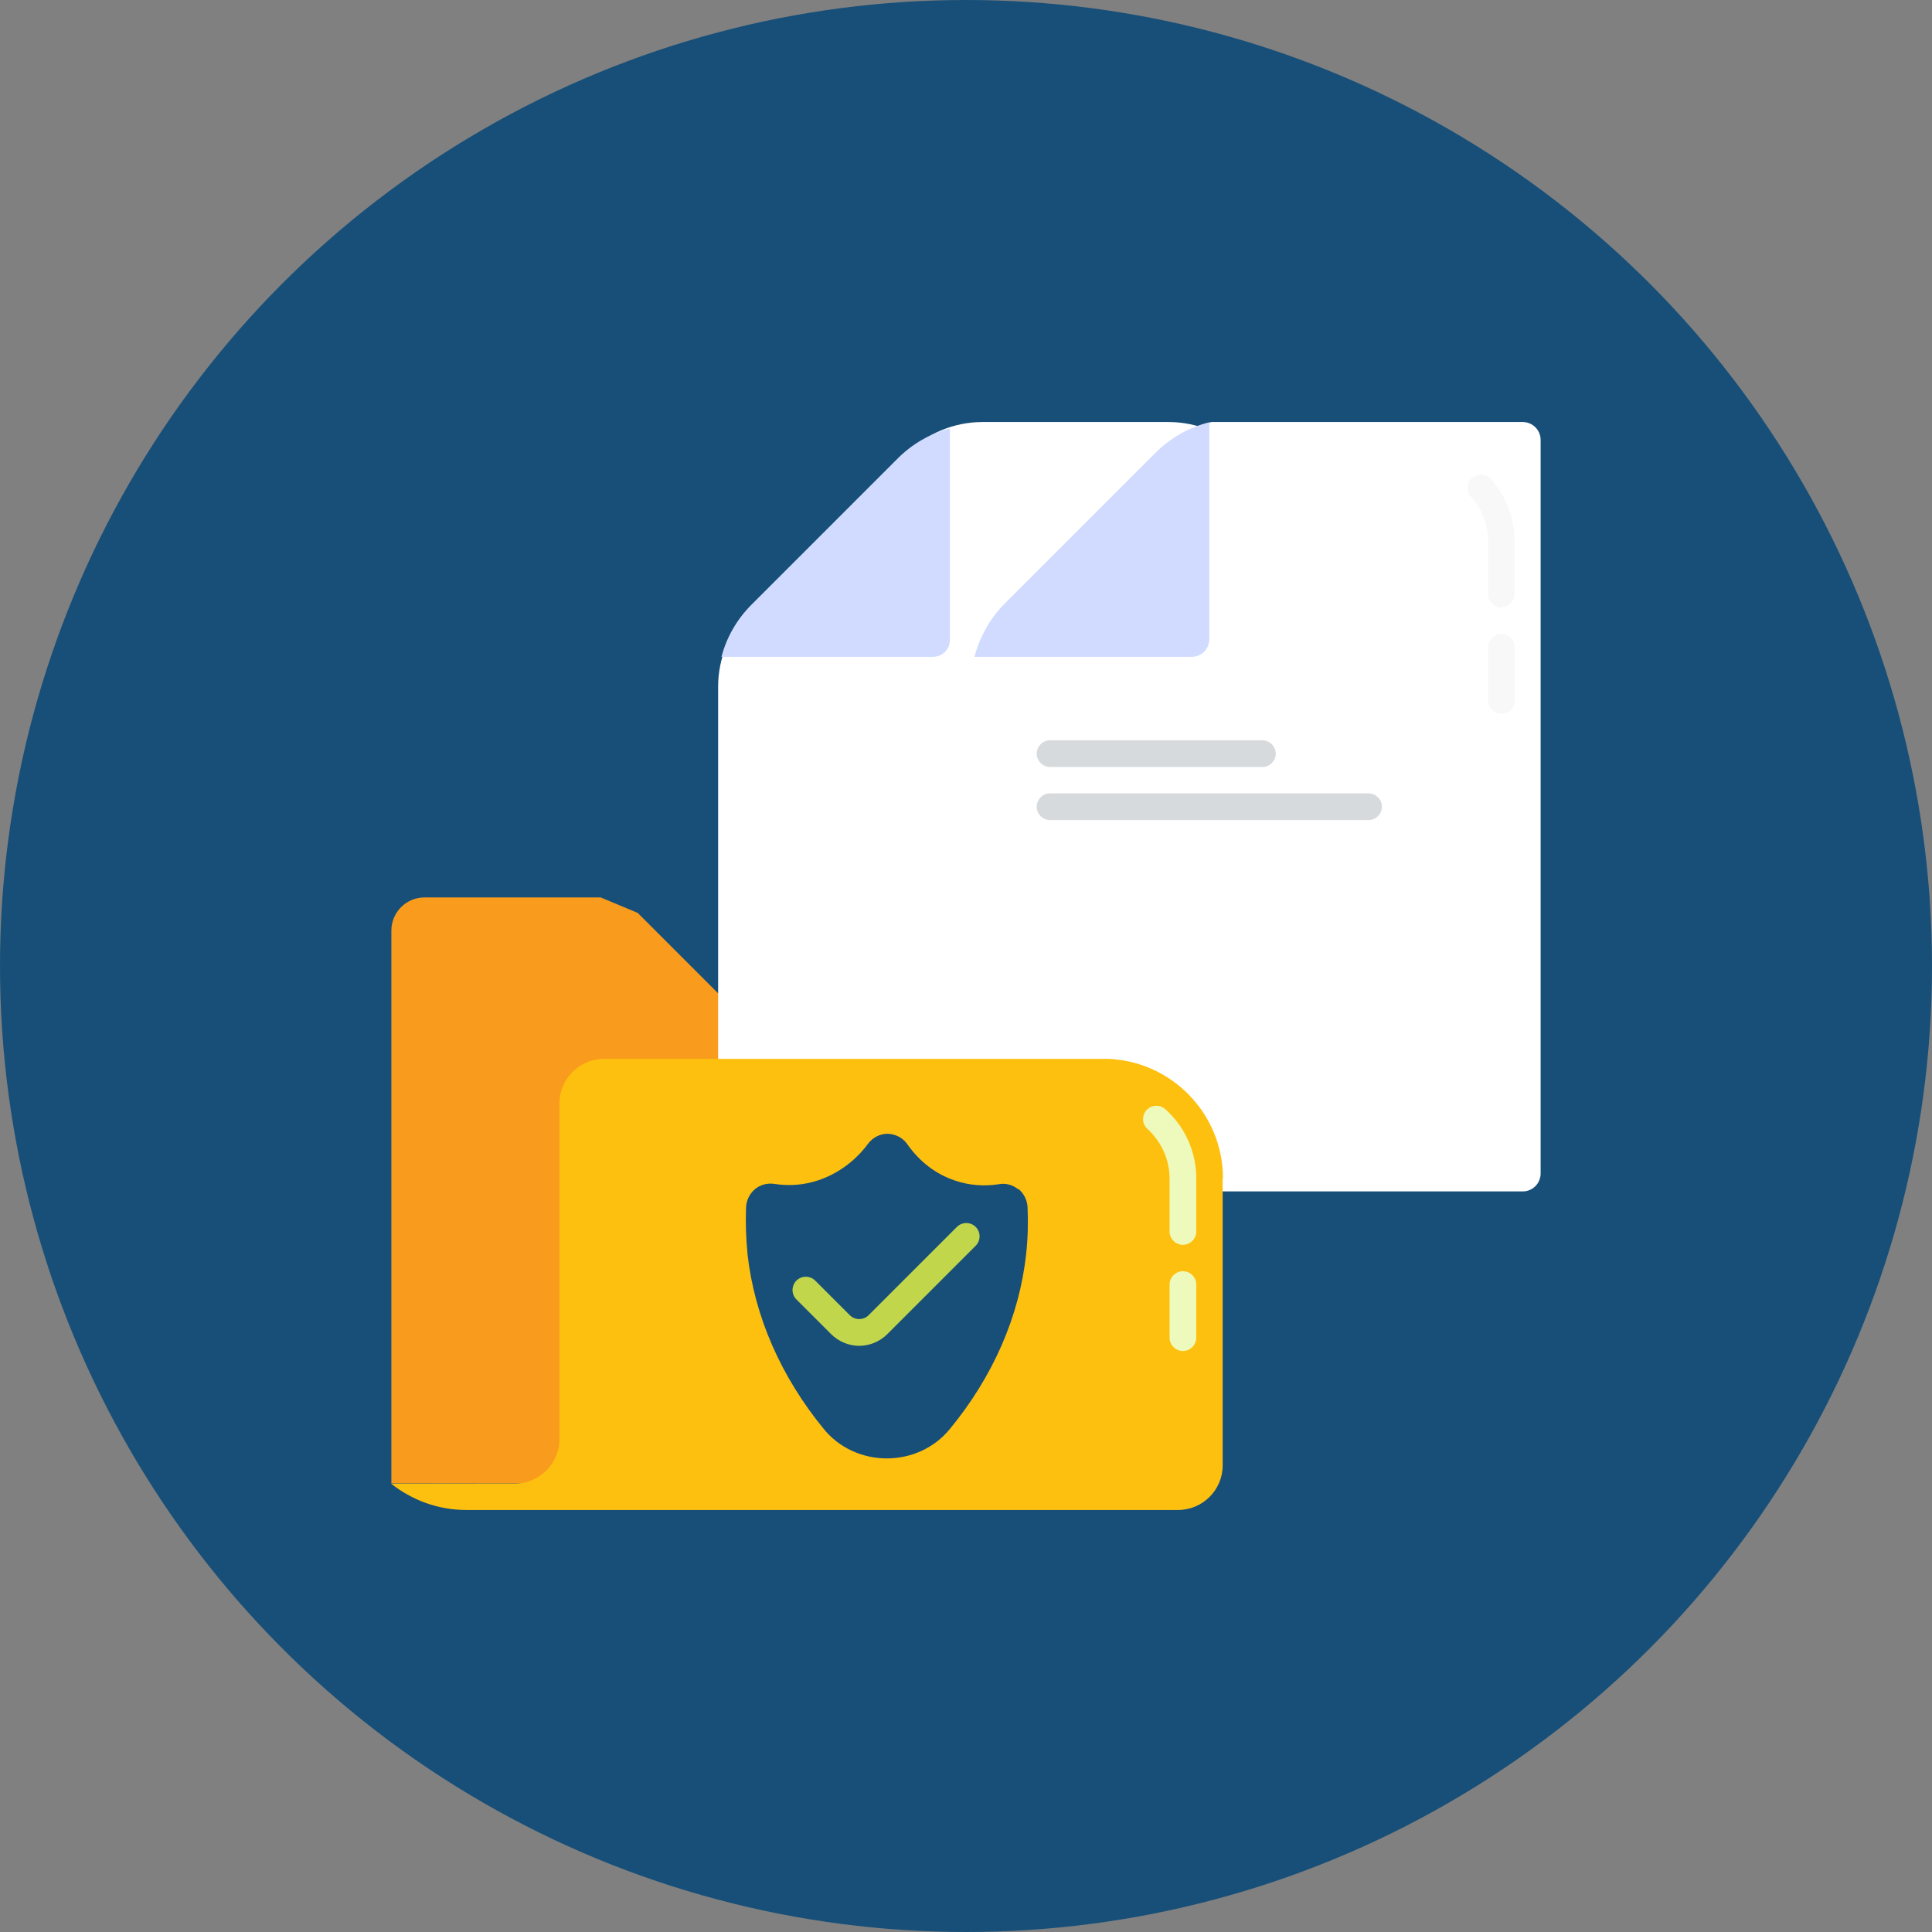 <?xml version="1.0" encoding="UTF-8"?><svg xmlns="http://www.w3.org/2000/svg" viewBox="0 0 63.68 63.69"><rect x="0" y="0" width="63.68" height="63.69" fill="#808080" stroke="none"/><defs><style>.cls-1{fill:#f99b1c;}.cls-2{fill:#f8f8f8;}.cls-3{fill:#eefabb;}.cls-4{fill:#fff;}.cls-5{fill:#fec00f;}.cls-6{fill:#c2d64c;}.cls-7{fill:#d1dbff;}.cls-8{fill:#d7dadd;}.cls-9{fill:#174f78;}</style></defs><g id="Background_1"><circle class="cls-9" cx="31.84" cy="31.84" r="31.84"/></g><g id="Encrypt_it_all"><g><path class="cls-1" d="M20.79,48.9l-.03-10.35c0-.6,.49-1.09,1.09-1.09h15.32c.6,0,1.09-.49,1.09-1.09v-2.2c0-.6-.49-1.09-1.09-1.09h-12.71c-.29,0-.57-.11-.77-.32l-2.67-2.67-1.22-.51h-5.81c-.6,0-1.09,.49-1.09,1.09v18.22"/><path class="cls-4" d="M38.51,13.91h-6.12c-.94,0-1.84,.37-2.5,1.04l-5.18,5.18c-.66,.66-1.04,1.56-1.04,2.5v13.11c0,1.95,1.58,3.54,3.54,3.54h11.3c1.95,0,3.54-1.58,3.54-3.54V17.45c0-1.95-1.58-3.54-3.54-3.54Z"/><path class="cls-4" d="M50.2,13.91h-10.28l-.42,.17-6.91,6.91c-.11,.11-.17,.26-.17,.42v17.27c0,.33,.27,.59,.59,.59h17.18c.33,0,.59-.27,.59-.59V14.5c0-.33-.27-.59-.59-.59Z"/><path class="cls-7" d="M39.86,13.91v7.16c0,.32-.26,.58-.58,.58h-7.16c.17-.66,.52-1.28,1.01-1.77l4.95-4.95c.49-.49,1.1-.84,1.77-1.01Z"/><path class="cls-8" d="M45.11,27.03h-10.5c-.24,0-.44-.2-.44-.44s.2-.44,.44-.44h10.5c.24,0,.44,.2,.44,.44s-.2,.44-.44,.44Z"/><path class="cls-8" d="M41.61,25.28h-7c-.24,0-.44-.2-.44-.44s.2-.44,.44-.44h7c.24,0,.44,.2,.44,.44s-.2,.44-.44,.44Z"/><path class="cls-5" d="M40.3,38.84v9.46c0,.81-.66,1.47-1.47,1.47H15.37c-.94,0-1.8-.33-2.48-.87h4.08c.81,0,1.47-.66,1.47-1.47v-11.06c0-.81,.66-1.47,1.47-1.47h16.46c.14,0,.28,0,.42,.02,1.98,.21,3.52,1.89,3.52,3.92Z"/><path class="cls-2" d="M49.49,23.53c-.24,0-.44-.2-.44-.44v-1.75c0-.24,.2-.44,.44-.44s.44,.2,.44,.44v1.75c0,.24-.2,.44-.44,.44Z"/><path class="cls-2" d="M49.49,20.03c-.24,0-.44-.2-.44-.44v-1.75c0-.54-.2-1.06-.56-1.46-.16-.18-.15-.46,.03-.62,.18-.16,.45-.15,.62,.03,.5,.56,.78,1.29,.78,2.04v1.75c0,.24-.2,.44-.44,.44Z"/><path class="cls-3" d="M38.99,44.53c-.24,0-.44-.2-.44-.44v-1.75c0-.24,.2-.44,.44-.44s.44,.2,.44,.44v1.75c0,.24-.2,.44-.44,.44Z"/><path class="cls-3" d="M38.99,41.03c-.24,0-.44-.2-.44-.44v-1.75c0-.62-.27-1.21-.73-1.63-.18-.16-.19-.44-.03-.62,.16-.18,.44-.19,.62-.03,.65,.58,1.02,1.41,1.02,2.28v1.75c0,.24-.2,.44-.44,.44Z"/><g><path class="cls-9" d="M33.56,39.2c-.17-.14-.4-.21-.62-.17-.51,.08-1,.04-1.47-.12-.62-.21-1.15-.61-1.56-1.19-.15-.22-.39-.34-.65-.35h0c-.26,0-.49,.12-.65,.33-.24,.33-.77,.91-1.63,1.2-.47,.16-.96,.2-1.47,.12-.22-.03-.45,.03-.62,.17-.18,.15-.29,.37-.3,.61-.02,.52,0,1.03,.05,1.55,.23,2.04,1.1,4.03,2.52,5.76,.5,.61,1.26,.96,2.07,.96s1.57-.35,2.07-.96c1.43-1.73,2.3-3.73,2.52-5.76,.06-.51,.07-1.03,.05-1.55-.01-.24-.12-.46-.3-.61Z"/><path class="cls-6" d="M28.33,44.36c-.34,0-.68-.13-.94-.39l-1.14-1.14c-.17-.17-.17-.45,0-.62,.17-.17,.45-.17,.62,0l1.14,1.14c.17,.17,.45,.17,.62,0l2.91-2.91c.17-.17,.45-.17,.62,0,.17,.17,.17,.45,0,.62l-2.91,2.91c-.26,.26-.6,.39-.94,.39Z"/></g></g><path class="cls-7" d="M31.31,14.12v6.97c0,.31-.25,.56-.56,.56h-6.97c.17-.65,.51-1.24,.99-1.72l4.82-4.82c.48-.48,1.07-.82,1.72-.99Z"/></g></svg>